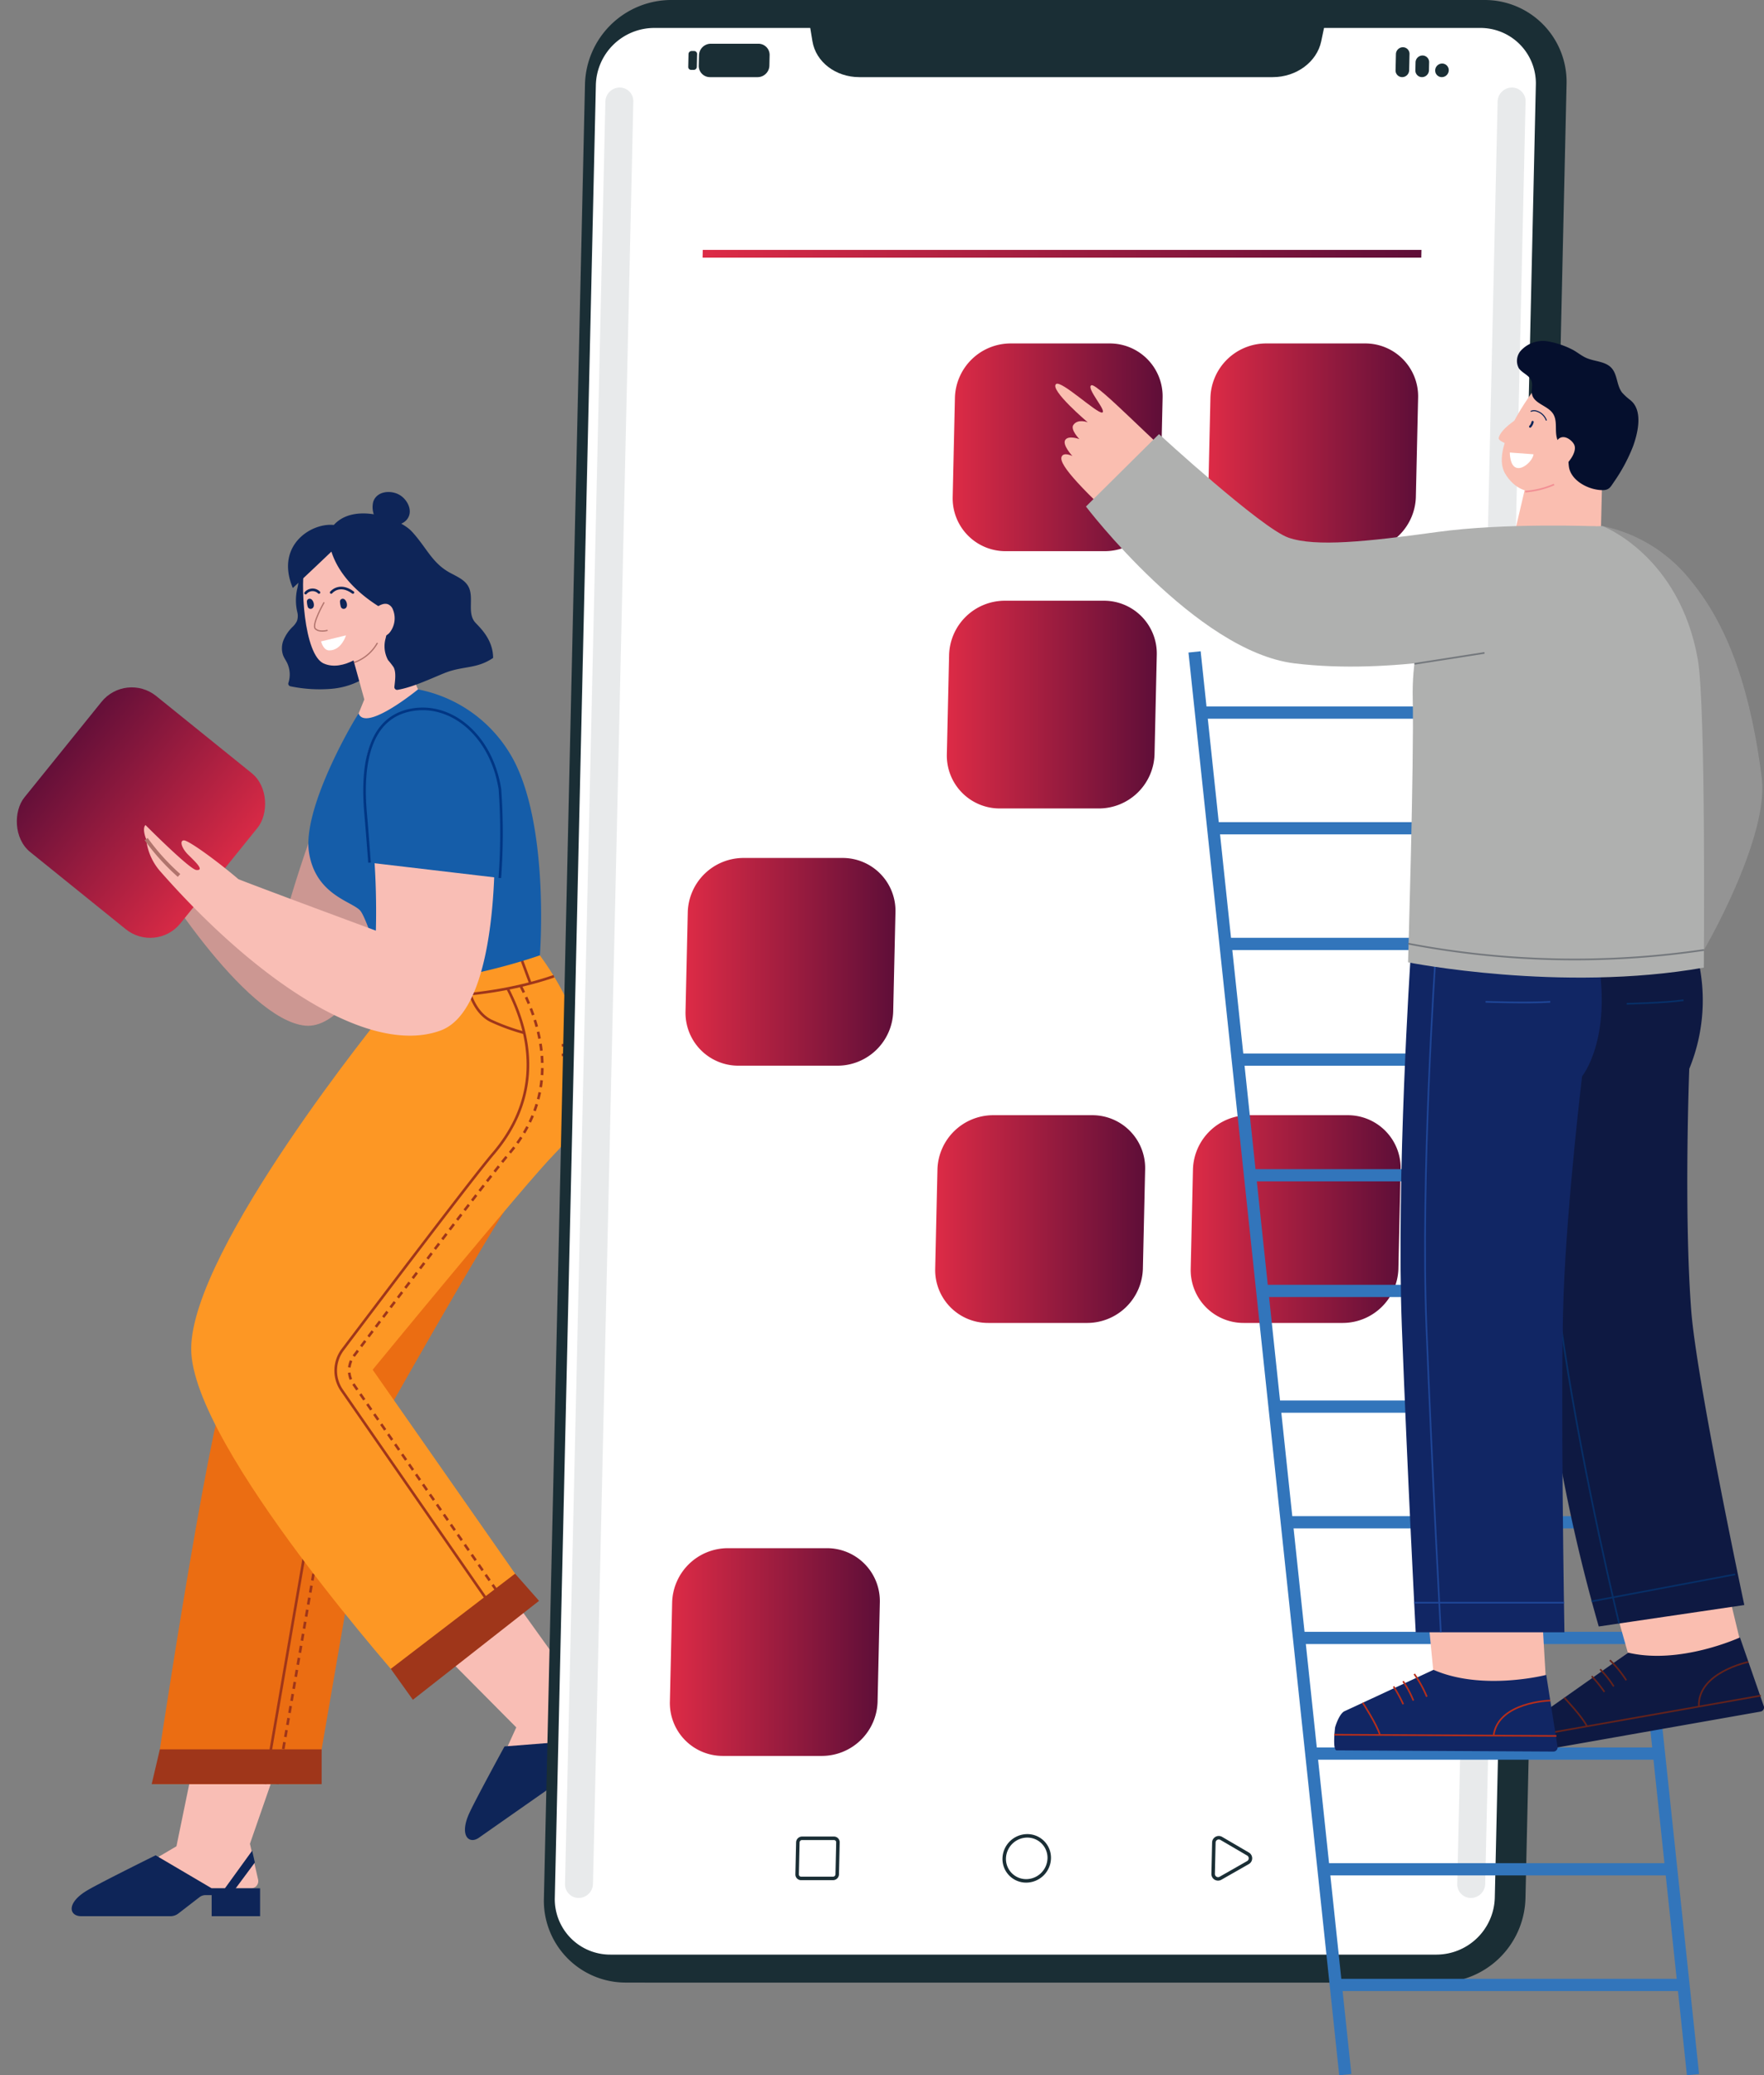 <svg xmlns="http://www.w3.org/2000/svg" xmlns:xlink="http://www.w3.org/1999/xlink" width="351.877" height="413.863" viewBox="0 0 351.877 413.863">
  <rect x="0" y="0" width="351.877" height="413.863" fill="#808080" stroke="none"/>
  <defs>
    <linearGradient id="linear-gradient" x1="-0.05" y1="0.5" x2="1.05" y2="0.5" gradientUnits="objectBoundingBox">
      <stop offset="0" stop-color="#dd2b46"/>
      <stop offset="1" stop-color="#5e0e38"/>
    </linearGradient>
    <linearGradient id="linear-gradient-2" x1="0" y1="0.5" x2="1" y2="0.5" xlink:href="#linear-gradient"/>
  </defs>
  <g id="Group_2381" data-name="Group 2381" transform="translate(-3189.5 -2953)">
    <g id="Group_1569" data-name="Group 1569" transform="translate(2609.308 2809.833)">
      <g id="Group_1561" data-name="Group 1561" transform="translate(636.43 241.285)">
        <path id="Path_2195" data-name="Path 2195" d="M637.48,253.461a6.08,6.08,0,0,0-3.05-2.685,4.6,4.6,0,0,0-1.169-.144,8.953,8.953,0,0,0-4.529,1.153,4.424,4.424,0,0,0-1.069.8,1.426,1.426,0,0,0-.47,1.223,8.029,8.029,0,0,1,.014,1.143,10.81,10.81,0,0,1-.3,1.745,10.229,10.229,0,0,0,.043,4.574,3.016,3.016,0,0,1-.084,1.767,4.176,4.176,0,0,1-.939,1.226,7.913,7.913,0,0,0-1.723,2.548,4.285,4.285,0,0,0-.083,3.07c.2.508.521.953.765,1.44a5.409,5.409,0,0,1,.281,4.049.531.531,0,0,0,.42.672,28.447,28.447,0,0,0,8.259.492,15.215,15.215,0,0,0,8.241-3.337" transform="translate(-623.877 -237.293)" fill="#0e2558"/>
        <path id="Path_2196" data-name="Path 2196" d="M627.3,251.716c-1.153,5.215-.273,19.3,3.632,21.052s8.833-2.166,10.3-3.928c2.145-2.577,6.2-13.467,2.562-16.938S628.914,244.4,627.3,251.716Z" transform="translate(-622.616 -238.579)" fill="#f9beb5"/>
        <path id="Path_2197" data-name="Path 2197" d="M633.389,264.859l2.856,10.353-1.136,2.8s-.756,5.583.166,5.867c3.7,1.135,11.868-10.26,11.868-10.26l-6.531-14.907" transform="translate(-619.813 -233.841)" fill="#f9beb5"/>
        <path id="Path_2198" data-name="Path 2198" d="M647.417,253.326c-1.132-4.937-7.327-8.071-12.666-7.252-4.371-1.257-12.867,3.347-9.068,12.4,0,0,3.377-3.123,7.7-7.259,2.732,8.569,13.11,12.895,13.11,12.895A17.976,17.976,0,0,0,647.417,253.326Z" transform="translate(-623.513 -239.327)" fill="#0e2558"/>
        <path id="Path_2199" data-name="Path 2199" d="M630.878,247.021c3.928-5.241,13.4-1.823,15.87.815,2.8,2.986,3.916,6,7.155,7.982,1.5.915,3.36,1.509,4.187,3.057,1.14,2.132-.257,5.122,1.244,7.019.632.8,3.678,3.247,3.678,7.2-3.321,2.268-6.014,1.537-9.7,3.024-2.676,1.079-6.36,2.843-9.364,3.344a.553.553,0,0,1-.629-.614c.147-1.286.384-2.907-.167-3.918a16.974,16.974,0,0,0-1.1-1.407,5.789,5.789,0,0,1-.507-4.236,9.487,9.487,0,0,0,.131-4.333,6.786,6.786,0,0,0-2.486-3.116" transform="translate(-620.886 -240.006)" fill="#0e2558"/>
        <path id="Path_2200" data-name="Path 2200" d="M638.536,247.593c-.758.081-1.294-.714-1.57-1.424a4.412,4.412,0,0,1-.28-2.944c.744-2.232,3.715-2.373,5.419-1.253,1.473.969,2.546,3.137,1.354,4.727-.832,1.11-2.556,1.359-3.822,1.6" transform="translate(-618.469 -241.285)" fill="#0e2558"/>
        <path id="Path_2201" data-name="Path 2201" d="M637,258.17c.017-.2.2-.34.364-.452.758-.517,1.693-1.053,2.533-.692a1.838,1.838,0,0,1,.926,1.032,4.562,4.562,0,0,1-.7,4.645c-1,1.082-3.639,1.818-4.08-.177" transform="translate(-618.681 -234.612)" fill="#f9beb5"/>
        <path id="Path_2202" data-name="Path 2202" d="M630.346,256.7s-2.559,4.463-1.754,5.268,2.445.313,2.445.313" transform="translate(-621.93 -234.699)" fill="none" stroke="#b0736c" stroke-miterlimit="10" stroke-width="0.25"/>
        <g id="Group_1559" data-name="Group 1559" transform="translate(11.579 21.29)">
          <path id="Path_2203" data-name="Path 2203" d="M631.993,256.761a4.224,4.224,0,0,0,.156,1,.6.6,0,0,0,.955.327c.656-.447.071-2.2-.789-1.84A.542.542,0,0,0,631.993,256.761Z" transform="translate(-631.99 -256.203)" fill="#0e2558"/>
        </g>
        <g id="Group_1560" data-name="Group 1560" transform="translate(4.981 21.29)">
          <path id="Path_2204" data-name="Path 2204" d="M627.37,256.761a4.154,4.154,0,0,0,.156,1,.6.6,0,0,0,.955.327c.655-.447.07-2.2-.789-1.84A.539.539,0,0,0,627.37,256.761Z" transform="translate(-627.367 -256.203)" fill="#0e2558"/>
        </g>
        <path id="Path_2205" data-name="Path 2205" d="M630.761,255.589s1.6-2,4.334,0" transform="translate(-620.936 -235.554)" fill="none" stroke="#0e2558" stroke-linecap="round" stroke-miterlimit="10" stroke-width="0.522"/>
        <path id="Path_2206" data-name="Path 2206" d="M627.186,255.61a1.813,1.813,0,0,1,2.667-.128" transform="translate(-622.463 -235.447)" fill="none" stroke="#0e2558" stroke-linecap="round" stroke-miterlimit="10" stroke-width="0.522"/>
        <path id="Path_2207" data-name="Path 2207" d="M629.346,262.519l4.972-1.2s-.879,3-3.341,3C629.776,264.322,629.346,262.519,629.346,262.519Z" transform="translate(-621.541 -232.727)" fill="#fff"/>
        <path id="Path_2208" data-name="Path 2208" d="M633.966,266.28a8.554,8.554,0,0,0,4.646-3.909" transform="translate(-619.567 -232.278)" fill="none" stroke="#b0736c" stroke-miterlimit="10" stroke-width="0.25"/>
      </g>
      <path id="Path_2209" data-name="Path 2209" d="M603.914,291.5s-.792,2.169.57,5.88c1.757,4.785,20.678,34.377,32.688,35.476s24.1-34.91,24.1-45.993-9.773-14.392-16.042-6.4-13.491,35.78-13.491,35.78Z" transform="translate(3.928 14.853)" fill="#cc9792"/>
      <path id="Path_2210" data-name="Path 2210" d="M614.645,296.273a24.032,24.032,0,0,0-3.271-5.736c-.545-.748-2.433-3.378-3.511-2.87-.741.35.04,2.321.334,2.874a11.447,11.447,0,0,0,1.6,2.144" transform="translate(5.58 19.786)" fill="#f9beb5"/>
      <g id="Group_1566" data-name="Group 1566" transform="translate(594.49 333.684)">
        <g id="Group_1563" data-name="Group 1563" transform="translate(0 152.822)">
          <path id="Path_2211" data-name="Path 2211" d="M619.574,414.824l-4.758,23.138s-18.98,11.161-18.98,11.4,18.067.888,18.067.888l8-3.909h7.81a1.427,1.427,0,0,0,1.39-1.743l-1.627-7.133,8.465-24.358" transform="translate(-593.916 -413.106)" fill="#f9beb5"/>
          <path id="Path_2212" data-name="Path 2212" d="M597.712,438.711c2.845-1.653,13.524-6.93,13.524-6.93l11.179,6.581h9.656v5.567h-9.656v-4.206h-1.229a1.957,1.957,0,0,0-1.193.407l-4.217,3.255a2.618,2.618,0,0,1-1.6.544H596.411C593.922,443.929,593.365,441.238,597.712,438.711Z" transform="translate(-594.49 -405.128)" fill="#0e2558"/>
          <g id="Group_1562" data-name="Group 1562" transform="translate(30.559 25.735)">
            <path id="Path_2213" data-name="Path 2213" d="M617.292,439.684l4.591-6.189-.538-2.358-5.442,7.515Z" transform="translate(-615.902 -431.138)" fill="#0e2558"/>
          </g>
        </g>
        <path id="Path_2214" data-name="Path 2214" d="M680.591,306.027s14.57,23.013-1.647,46.255c-6.554,9.394-28.587,48.6-28.587,48.6L638.2,471.312h-32.12s10.3-69.764,14.941-82.347,33.6-71.649,33.6-71.649v-9.137" transform="translate(-589.538 -306.027)" fill="#eb6d12"/>
        <path id="Path_2215" data-name="Path 2215" d="M659.666,337.458c-6.554,9.392-26.02,50-26.02,50l-12.154,70.426" transform="translate(-582.956 -292.6)" fill="none" stroke="#9f361a" stroke-miterlimit="10" stroke-width="0.522"/>
        <path id="Path_2216" data-name="Path 2216" d="M661.391,337.458c-6.554,9.392-26.021,50-26.021,50l-12.154,70.426" transform="translate(-582.219 -292.6)" fill="none" stroke="#9f361a" stroke-miterlimit="10" stroke-width="0.522" stroke-dasharray="1.392 1.044"/>
        <g id="Group_1565" data-name="Group 1565" transform="translate(72.369 125.759)">
          <path id="Path_2217" data-name="Path 2217" d="M645.2,405.92l16.316,16.433s-9.018,19.754-8.884,19.945,15.1-9.5,15.1-9.5l4.249-7.683,6.308-4.419a1.405,1.405,0,0,0,.137-2.194l-5.349-4.841-14.011-19.514" transform="translate(-645.198 -394.144)" fill="#f9beb5"/>
          <path id="Path_2218" data-name="Path 2218" d="M650.349,431.759c1.363-2.946,7-13.25,7-13.25l12.753-1.009,7.8-5.462,3.15,4.5-7.8,5.462-2.381-3.4-.993.7a1.926,1.926,0,0,0-.733,1l-1.566,5.015a2.577,2.577,0,0,1-.982,1.343s-12.344,8.645-14.353,10.053S648.266,436.259,650.349,431.759Z" transform="translate(-643.377 -386.5)" fill="#0e2558"/>
          <g id="Group_1564" data-name="Group 1564" transform="translate(28.867 20.375)">
            <path id="Path_2219" data-name="Path 2219" d="M667.13,417.617l.207-7.6-1.768-1.6-.145,9.15Z" transform="translate(-665.424 -408.42)" fill="#0e2558"/>
          </g>
        </g>
        <path id="Path_2220" data-name="Path 2220" d="M650.922,307.974l-1.175,9.342s-38.553,47.263-38.553,67.2c0,19.464,43.506,68.038,43.506,68.038l24.368-18.545L647.394,388.67S678.36,350.943,683.7,345.6c8.941-8.941,8.332-24.174-2.953-39.572" transform="translate(-587.354 -306.027)" fill="#fd9724"/>
        <path id="Path_2221" data-name="Path 2221" d="M638.5,312.773s17.13,1.763,33.392-3.823" transform="translate(-575.691 -304.778)" fill="none" stroke="#9f361a" stroke-miterlimit="10" stroke-width="0.522"/>
        <line id="Line_347" data-name="Line 347" y1="5.509" transform="translate(70.061 2.747)" fill="none" stroke="#9f361a" stroke-linecap="round" stroke-miterlimit="10" stroke-width="0.522"/>
        <line id="Line_348" data-name="Line 348" x1="1.891" y1="5.095" transform="translate(89.611 0.491)" fill="none" stroke="#9f361a" stroke-miterlimit="10" stroke-width="0.522"/>
        <path id="Path_2222" data-name="Path 2222" d="M664.379,436.644l-31.748-45.83a6.936,6.936,0,0,1,.164-8.135c7.394-9.795,26.078-34.481,30-39.064,8.222-9.615,9.083-20.925,2.886-32.948" transform="translate(-578.726 -304.044)" fill="none" stroke="#9f361a" stroke-miterlimit="10" stroke-width="0.522"/>
        <path id="Path_2223" data-name="Path 2223" d="M664.069,432.83l-29.931-43.14a4.842,4.842,0,0,1,.111-5.677c6.624-8.777,26.82-35.488,30.911-40.275,8.224-9.615,8.57-21.335,2.373-33.356" transform="translate(-577.923 -304.167)" fill="none" stroke="#9f361a" stroke-miterlimit="10" stroke-width="0.522" stroke-dasharray="1.392 1.044"/>
        <path id="Path_2224" data-name="Path 2224" d="M650.2,311.446s1.068,3.846,4.172,5.338a41.49,41.49,0,0,0,6.591,2.389" transform="translate(-570.694 -303.712)" fill="none" stroke="#9f361a" stroke-miterlimit="10" stroke-width="0.522"/>
        <path id="Path_2225" data-name="Path 2225" d="M662.987,318.871a20.758,20.758,0,0,0,3.931-.859" transform="translate(-565.229 -300.907)" fill="none" stroke="#9f361a" stroke-miterlimit="10" stroke-width="0.522"/>
        <path id="Path_2226" data-name="Path 2226" d="M662.987,320.189a18.456,18.456,0,0,0,4.324-.8" transform="translate(-565.229 -300.321)" fill="none" stroke="#9f361a" stroke-miterlimit="10" stroke-width="0.522"/>
        <path id="Path_2227" data-name="Path 2227" d="M639.09,411.411l4.407,6.169,25.167-19.729-4.779-5.424Z" transform="translate(-575.438 -269.118)" fill="#9f361a"/>
        <path id="Path_2228" data-name="Path 2228" d="M605.672,423.915l1.632-6.938h32.273v6.938Z" transform="translate(-589.714 -258.63)" fill="#9f361a"/>
      </g>
      <path id="Path_2230" data-name="Path 2230" d="M668.9,283.714a27.524,27.524,0,0,0-19.457-14.846s-10.427,8.552-11.854,4.8c-1.516,2.255-11.219,19.087-9.895,27.7s8.776,9.8,10.266,11.673,5.011,13.824,5.478,14.653c15.023-.293,30.313-5.794,30.313-5.794S675.654,297.607,668.9,283.714Z" transform="translate(14.133 11.783)" fill="#155da9"/>
      <rect id="Rectangle_372" data-name="Rectangle 372" width="40.003" height="40.003" rx="7.75" transform="matrix(-0.778, -0.628, 0.628, -0.778, 611.312, 333.344)" fill="url(#linear-gradient)"/>
      <g id="Group_1568" data-name="Group 1568" transform="translate(608.914 284.536)">
        <path id="Path_2231" data-name="Path 2231" d="M673.783,285.651c-2.64-10.059-11.055-15.405-18.466-12.733-6.39,2.3-7.684,9.753-5.847,19.562s1.381,23.06,1.381,23.06-23.072-8.532-27.412-10.26c-4.448-3.786-9.939-7.74-10.869-7.74s-.472,1.544.8,2.816c1.32,1.32,3.454,3.244,1.667,3.088-1.349-.118-10.14-8.963-10.14-8.963-.739.741.134,2.8.134,2.8a11.522,11.522,0,0,0,2.887,6.516c19.11,21.722,41.614,36.85,55.832,31.665C677.135,330.577,674.723,289.233,673.783,285.651Z" transform="translate(-604.597 -271.315)" fill="#f9beb5"/>
        <path id="Path_2232" data-name="Path 2232" d="M611.457,297.036a44.443,44.443,0,0,1-6.558-7.254" transform="translate(-604.468 -263.819)" fill="none" stroke="#b0736c" stroke-miterlimit="10" stroke-width="0.75"/>
        <path id="Path_2233" data-name="Path 2233" d="M662.427,287.582c-1.764-11.065-10.221-17.69-18.452-15.612-7.1,1.791-9.274,9.644-8.345,20.359.273,3.141.542,6.6.788,9.926l25.992,3.06A122.229,122.229,0,0,0,662.427,287.582Z" transform="translate(-591.427 -271.59)" fill="#155da9"/>
        <path id="Path_2234" data-name="Path 2234" d="M662.409,305.314a122.229,122.229,0,0,0,.017-17.733c-1.764-11.065-10.221-17.69-18.452-15.612-7.1,1.791-9.274,9.644-8.345,20.359.273,3.141.542,6.6.788,9.926" transform="translate(-591.427 -271.59)" fill="none" stroke="#003684" stroke-miterlimit="10" stroke-width="0.522"/>
      </g>
    </g>
    <path id="Path_2045" data-name="Path 2045" d="M408.459,731.262l-10.353,4.408-13.537-22.558,10.353-4.408Z" transform="translate(2917.819 2580.003)" fill="#ffaa95"/>
    <path id="Path_2046" data-name="Path 2046" d="M394.981,725.1l10.771-6.619a.888.888,0,0,1,1.166.184l6.466,7.768a1.807,1.807,0,0,1-.49,2.649c-3.794,2.244-5.739,3.135-10.476,6.047-2.914,1.79-6.985,4.71-11.007,7.182-3.937,2.418-6.684-1.374-5.231-2.765,6.52-6.233,6.338-9.19,7.562-12.871A2.938,2.938,0,0,1,394.981,725.1Z" transform="translate(2918.959 2589.039)" fill="#1a2e35"/>
    <path id="Path_2060" data-name="Path 2060" d="M405.157,716.584l-17.514,7.458-4.21-4.712,20.207-9.7Z" transform="translate(2916.755 2580.869)" fill="#454e84"/>
    <path id="Path_2067" data-name="Path 2067" d="M388.854,725.5c1.4.267,3.395-1.465,4.454-2.523a.267.267,0,0,0,.06-.287.27.27,0,0,0-.24-.168c-.461-.014-4.526-.1-5.332,1.087a.9.9,0,0,0-.06.915,1.561,1.561,0,0,0,.955.936Q388.77,725.485,388.854,725.5Zm.1-.523a1.007,1.007,0,0,1-.729-.665.378.378,0,0,1,.012-.4c.422-.626,2.6-.849,4.228-.86C391,724.408,389.712,725.122,388.955,724.979Z" transform="translate(2920.7 2592.953)" fill="#5860aa"/>
    <path id="Path_2068" data-name="Path 2068" d="M392.774,724.529a.266.266,0,0,0,.217-.4c-.072-.118-1.788-2.869-3.391-3.152a1.383,1.383,0,0,0-1.147.287.929.929,0,0,0-.374,1.1c.283.767,1.6,1.451,2.837,1.837A6.233,6.233,0,0,0,392.774,724.529Zm-.523-.56c-1.358-.167-3.4-1.052-3.673-1.792-.043-.12-.06-.287.207-.5a.857.857,0,0,1,.723-.18,1.307,1.307,0,0,1,.167.041A6.713,6.713,0,0,1,392.251,723.969Z" transform="translate(2921.056 2591.481)" fill="#5860aa"/>
    <path id="Path_2078" data-name="Path 2078" d="M393.854,593.477l10.726-5.721-10.625-4.249s-5.586,4.584-4.677,9.172Z" transform="translate(2922.14 2462.627)" fill="#ffaa95"/>
    <path id="Path_2079" data-name="Path 2079" d="M406.74,582.723l-9.088-3.076-6.695,8.744,11.953,2.983Z" transform="translate(2923.809 2459.009)" fill="#ffaa95"/>
    <g id="Group_1523" data-name="Group 1523" transform="translate(3297.994 2953)">
      <path id="Path_2080" data-name="Path 2080" d="M409.642,535.438h158.4a16.323,16.323,0,0,1,16.345,16.723l-8.2,361.929a17.238,17.238,0,0,1-17.1,16.723h-158.4a16.32,16.32,0,0,1-16.343-16.723l8.2-361.929A17.241,17.241,0,0,1,409.642,535.438Z" transform="translate(-380.389 -535.438)" fill="#1a2e35"/>
      <path id="Path_2081" data-name="Path 2081" d="M407.6,535.438H566a16.321,16.321,0,0,1,16.343,16.723l-8.2,361.929a17.238,17.238,0,0,1-17.1,16.723h-158.4a16.32,16.32,0,0,1-16.343-16.723l8.2-361.929A17.238,17.238,0,0,1,407.6,535.438Z" transform="translate(-382.301 -535.438)" fill="#1a2e35"/>
      <path id="Path_2082" data-name="Path 2082" d="M570.933,911.185l8.188-361.514a11.052,11.052,0,0,0-11.1-11.356H403.227a11.672,11.672,0,0,0-11.613,11.356l-8.188,361.514a11.052,11.052,0,0,0,11.1,11.356H559.319A11.672,11.672,0,0,0,570.933,911.185Z" transform="translate(-381.249 -532.741)" fill="#fff"/>
      <g id="Group_1520" data-name="Group 1520" transform="translate(50.163 365.765)">
        <path id="Path_2083" data-name="Path 2083" d="M451.674,733.133a1.32,1.32,0,0,1-.651-1.174l.141-6.247a1.331,1.331,0,0,1,2-1.118l5.34,3.123a1.33,1.33,0,0,1-.014,2.3h0l-5.479,3.125a1.351,1.351,0,0,1-.661.176A1.326,1.326,0,0,1,451.674,733.133Zm6.475-3.716a.635.635,0,0,0,.006-1.1l-5.34-3.123a.634.634,0,0,0-.953.533l-.141,6.247a.634.634,0,0,0,.948.566l5.481-3.123Z" transform="translate(-368.035 -724.038)" fill="#1a2e35"/>
        <path id="Path_2084" data-name="Path 2084" d="M430.857,732.476a4.711,4.711,0,0,1-1.343-3.427h0a4.972,4.972,0,0,1,4.941-4.83,4.715,4.715,0,0,1,4.735,4.846,4.969,4.969,0,0,1-4.939,4.832A4.711,4.711,0,0,1,430.857,732.476Zm-.647-3.412h0a4.024,4.024,0,0,0,4.042,4.135,4.27,4.27,0,0,0,4.243-4.15,4.021,4.021,0,0,0-4.04-4.133A4.272,4.272,0,0,0,430.21,729.064Z" transform="translate(-388.201 -724.218)" fill="#1a2e35"/>
        <path id="Path_2085" data-name="Path 2085" d="M408.517,732.826a1.142,1.142,0,0,1-.325-.827l.145-6.373a1.187,1.187,0,0,1,1.18-1.155h6.371a1.138,1.138,0,0,1,1.145,1.17l-.143,6.373a1.19,1.19,0,0,1-1.182,1.155h-6.372A1.136,1.136,0,0,1,408.517,732.826Zm1-7.657a.487.487,0,0,0-.484.473l-.143,6.373a.443.443,0,0,0,.446.457h6.372a.487.487,0,0,0,.484-.473l.143-6.373a.444.444,0,0,0-.448-.457Z" transform="translate(-408.191 -723.981)" fill="#1a2e35"/>
      </g>
      <g id="Group_1521" data-name="Group 1521" transform="translate(169.888 9.422)">
        <path id="Path_2086" data-name="Path 2086" d="M475.448,541.979h0a1.321,1.321,0,0,1,1.323,1.354h0a1.4,1.4,0,0,1-1.385,1.356h0a1.323,1.323,0,0,1-1.323-1.356h0A1.4,1.4,0,0,1,475.448,541.979Z" transform="translate(-466.161 -538.728)" fill="#1a2e35"/>
        <path id="Path_2087" data-name="Path 2087" d="M473.445,541.15h0a1.321,1.321,0,0,1,1.323,1.354l-.035,1.606a1.4,1.4,0,0,1-1.385,1.356h0a1.323,1.323,0,0,1-1.325-1.356l.037-1.606A1.4,1.4,0,0,1,473.445,541.15Z" transform="translate(-468.072 -539.505)" fill="#1a2e35"/>
        <path id="Path_2088" data-name="Path 2088" d="M471.443,540.3h0a1.323,1.323,0,0,1,1.325,1.354l-.074,3.251a1.4,1.4,0,0,1-1.385,1.356h0a1.324,1.324,0,0,1-1.325-1.356l.074-3.251A1.4,1.4,0,0,1,471.443,540.3Z" transform="translate(-469.984 -540.301)" fill="#1a2e35"/>
      </g>
      <g id="Group_1522" data-name="Group 1522" transform="translate(28.794 8.725)">
        <path id="Path_2089" data-name="Path 2089" d="M400.626,539.941h9.523a2.23,2.23,0,0,1,2.232,2.284l-.047,2.091A2.356,2.356,0,0,1,410,546.6h-9.521a2.229,2.229,0,0,1-2.232-2.284l.047-2.091A2.355,2.355,0,0,1,400.626,539.941Z" transform="translate(-396.148 -539.941)" fill="#1a2e35"/>
        <path id="Path_2090" data-name="Path 2090" d="M397.831,540.69h.512a.582.582,0,0,1,.583.6l-.058,2.563a.615.615,0,0,1-.61.6h-.512a.582.582,0,0,1-.583-.6l.058-2.563A.614.614,0,0,1,397.831,540.69Z" transform="translate(-397.162 -539.239)" fill="#1a2e35"/>
      </g>
      <path id="Path_2091" data-name="Path 2091" d="M419.685,549.148H502.14c4.72,0,8.816-3.026,9.68-7.151l1-4.772H409.544l.785,4.772C411.007,546.121,414.965,549.148,419.685,549.148Z" transform="translate(-356.76 -533.764)" fill="#1a2e35"/>
      <path id="Path_2092" data-name="Path 2092" d="M479.061,905.493h0a2.871,2.871,0,0,0,2.85-2.788l8.052-355.471a2.72,2.72,0,0,0-2.724-2.786h0a2.873,2.873,0,0,0-2.85,2.786L476.336,902.7A2.722,2.722,0,0,0,479.061,905.493Z" transform="translate(-294.141 -526.992)" fill="#1a2e35" opacity="0.1"/>
      <path id="Path_2093" data-name="Path 2093" d="M387.2,905.493h0a2.874,2.874,0,0,0,2.852-2.788l8.05-355.471a2.72,2.72,0,0,0-2.724-2.786h0a2.873,2.873,0,0,0-2.85,2.786L384.476,902.7A2.719,2.719,0,0,0,387.2,905.493Z" transform="translate(-380.262 -526.992)" fill="#1a2e35" opacity="0.1"/>
    </g>
    <g id="Group_1529" data-name="Group 1529" transform="translate(3323.125 3021.491)">
      <g id="Group_1524" data-name="Group 1524" transform="translate(5.442)">
        <path id="Path_2094" data-name="Path 2094" d="M461.248,612.216h19.829a11.132,11.132,0,0,0,11.044-10.8l.45-19.827a10.542,10.542,0,0,0-10.556-10.8H462.186a11.136,11.136,0,0,0-11.044,10.8l-.448,19.827A10.538,10.538,0,0,0,461.248,612.216Z" transform="translate(-348.757 -570.788)" fill="url(#linear-gradient-2)"/>
        <path id="Path_2095" data-name="Path 2095" d="M408.639,612.216h19.827a11.132,11.132,0,0,0,11.044-10.8l.449-19.827a10.541,10.541,0,0,0-10.556-10.8H409.577a11.133,11.133,0,0,0-11.044,10.8l-.449,19.827A10.539,10.539,0,0,0,408.639,612.216Z" transform="translate(-398.081 -570.788)" fill="url(#linear-gradient-2)"/>
        <path id="Path_2096" data-name="Path 2096" d="M434.944,612.216h19.827a11.135,11.135,0,0,0,11.046-10.8l.448-19.827a10.541,10.541,0,0,0-10.556-10.8H435.882a11.133,11.133,0,0,0-11.044,10.8l-.449,19.827A10.539,10.539,0,0,0,434.944,612.216Z" transform="translate(-373.419 -570.788)" fill="url(#linear-gradient-2)"/>
      </g>
      <g id="Group_1525" data-name="Group 1525" transform="translate(55.246 51.304)">
        <path id="Path_2097" data-name="Path 2097" d="M460.65,638.7h19.827a11.135,11.135,0,0,0,11.046-10.8l.448-19.829a10.539,10.539,0,0,0-10.554-10.8H461.588a11.132,11.132,0,0,0-11.044,10.8l-.45,19.829A10.539,10.539,0,0,0,460.65,638.7Z" transform="translate(-399.123 -597.267)" fill="url(#linear-gradient-2)"/>
        <path id="Path_2098" data-name="Path 2098" d="M434.344,638.7h19.829a11.134,11.134,0,0,0,11.044-10.8l.45-19.829a10.54,10.54,0,0,0-10.556-10.8H435.282a11.132,11.132,0,0,0-11.044,10.8l-.45,19.829A10.541,10.541,0,0,0,434.344,638.7Z" transform="translate(-423.786 -597.267)" fill="url(#linear-gradient-2)"/>
      </g>
      <g id="Group_1526" data-name="Group 1526" transform="translate(3.117 102.607)">
        <path id="Path_2099" data-name="Path 2099" d="M460.05,665.174h19.829a11.136,11.136,0,0,0,11.044-10.8l.45-19.827a10.541,10.541,0,0,0-10.556-10.8H460.988a11.132,11.132,0,0,0-11.044,10.8l-.449,19.827A10.542,10.542,0,0,0,460.05,665.174Z" transform="translate(-347.557 -623.746)" fill="url(#linear-gradient-2)"/>
        <path id="Path_2100" data-name="Path 2100" d="M407.439,665.174h19.829a11.134,11.134,0,0,0,11.044-10.8l.45-19.827a10.541,10.541,0,0,0-10.556-10.8H408.377a11.135,11.135,0,0,0-11.044,10.8l-.45,19.827A10.542,10.542,0,0,0,407.439,665.174Z" transform="translate(-396.881 -623.746)" fill="url(#linear-gradient-2)"/>
        <path id="Path_2101" data-name="Path 2101" d="M433.744,665.174h19.829a11.134,11.134,0,0,0,11.044-10.8l.449-19.827a10.541,10.541,0,0,0-10.556-10.8H434.682a11.135,11.135,0,0,0-11.044,10.8l-.45,19.827A10.542,10.542,0,0,0,433.744,665.174Z" transform="translate(-372.219 -623.746)" fill="url(#linear-gradient-2)"/>
      </g>
      <g id="Group_1527" data-name="Group 1527" transform="translate(1.957 153.909)">
        <path id="Path_2102" data-name="Path 2102" d="M459.45,691.652h19.829a11.132,11.132,0,0,0,11.044-10.8l.45-19.829a10.542,10.542,0,0,0-10.556-10.8H460.39a11.136,11.136,0,0,0-11.046,10.8l-.449,19.829A10.542,10.542,0,0,0,459.45,691.652Z" transform="translate(-346.959 -650.224)" fill="url(#linear-gradient-2)"/>
        <path id="Path_2103" data-name="Path 2103" d="M406.838,691.652h19.829a11.132,11.132,0,0,0,11.044-10.8l.449-19.829a10.54,10.54,0,0,0-10.556-10.8H407.778a11.136,11.136,0,0,0-11.046,10.8l-.448,19.829A10.539,10.539,0,0,0,406.838,691.652Z" transform="translate(-396.282 -650.224)" fill="url(#linear-gradient-2)"/>
        <path id="Path_2104" data-name="Path 2104" d="M433.145,691.652h19.827a11.132,11.132,0,0,0,11.044-10.8l.45-19.829a10.541,10.541,0,0,0-10.556-10.8H434.083a11.136,11.136,0,0,0-11.046,10.8l-.448,19.829A10.539,10.539,0,0,0,433.145,691.652Z" transform="translate(-371.62 -650.224)" fill="url(#linear-gradient-2)"/>
      </g>
      <g id="Group_1528" data-name="Group 1528" transform="translate(0 240.258)">
        <path id="Path_2105" data-name="Path 2105" d="M458.441,736.217H478.27a11.134,11.134,0,0,0,11.044-10.8l.45-19.827a10.54,10.54,0,0,0-10.556-10.8H459.379a11.132,11.132,0,0,0-11.044,10.8l-.449,19.827A10.54,10.54,0,0,0,458.441,736.217Z" transform="translate(-345.948 -694.791)" fill="url(#linear-gradient-2)"/>
        <path id="Path_2106" data-name="Path 2106" d="M405.83,736.217h19.829a11.132,11.132,0,0,0,11.044-10.8l.449-19.827a10.54,10.54,0,0,0-10.556-10.8H406.768a11.134,11.134,0,0,0-11.044,10.8l-.45,19.827A10.54,10.54,0,0,0,405.83,736.217Z" transform="translate(-395.272 -694.791)" fill="url(#linear-gradient-2)"/>
        <path id="Path_2107" data-name="Path 2107" d="M432.135,736.217h19.829a11.132,11.132,0,0,0,11.044-10.8l.45-19.827a10.54,10.54,0,0,0-10.556-10.8H433.073a11.134,11.134,0,0,0-11.044,10.8l-.449,19.827A10.54,10.54,0,0,0,432.135,736.217Z" transform="translate(-370.61 -694.791)" fill="url(#linear-gradient-2)"/>
      </g>
    </g>
    <g id="Group_1530" data-name="Group 1530" transform="translate(3329.652 2985.187)">
      <path id="Path_2108" data-name="Path 2108" d="M398.64,562.707H542l.035-1.548H398.675Z" transform="translate(-398.64 -543.511)" fill="url(#linear-gradient-2)"/>
      <path id="Path_2109" data-name="Path 2109" d="M400.372,561.724a5.6,5.6,0,0,0,6.83.858l2.05,2.1a1.438,1.438,0,0,0,2.056-2.009l-2.05-2.1a5.6,5.6,0,0,0-.694-6.857,5.73,5.73,0,0,0-8.192,8.01Zm.885-.866a4.491,4.491,0,1,1,6.278.01A4.442,4.442,0,0,1,401.257,560.858Z" transform="translate(-398.492 -552.05)" fill="url(#linear-gradient-2)"/>
    </g>
    <g id="Group_1558" data-name="Group 1558" transform="translate(3400 3021)">
      <g id="Group_1547" data-name="Group 1547" transform="translate(27.788 62.007)">
        <line id="Line_328" data-name="Line 328" x2="30.069" y2="283.728" fill="none" stroke="#3275bb" stroke-linejoin="round" stroke-width="2.44"/>
        <line id="Line_329" data-name="Line 329" x2="30.069" y2="283.728" transform="translate(69.355)" fill="none" stroke="#3275bb" stroke-linejoin="round" stroke-width="2.44"/>
        <line id="Line_330" data-name="Line 330" x2="69.355" transform="translate(1.283 12.105)" fill="none" stroke="#3275bb" stroke-linejoin="round" stroke-width="2.44"/>
        <line id="Line_331" data-name="Line 331" x2="69.355" transform="translate(3.727 35.172)" fill="none" stroke="#3275bb" stroke-linejoin="round" stroke-width="2.44"/>
        <line id="Line_332" data-name="Line 332" x2="69.355" transform="translate(6.172 58.238)" fill="none" stroke="#3275bb" stroke-linejoin="round" stroke-width="2.44"/>
        <line id="Line_333" data-name="Line 333" x2="69.355" transform="translate(8.617 81.305)" fill="none" stroke="#3275bb" stroke-linejoin="round" stroke-width="2.44"/>
        <line id="Line_334" data-name="Line 334" x2="69.355" transform="translate(11.061 104.372)" fill="none" stroke="#3275bb" stroke-linejoin="round" stroke-width="2.44"/>
        <line id="Line_335" data-name="Line 335" x2="69.355" transform="translate(13.505 127.438)" fill="none" stroke="#3275bb" stroke-linejoin="round" stroke-width="2.44"/>
        <line id="Line_336" data-name="Line 336" x2="69.355" transform="translate(15.95 150.505)" fill="none" stroke="#3275bb" stroke-linejoin="round" stroke-width="2.44"/>
        <line id="Line_337" data-name="Line 337" x2="69.355" transform="translate(18.395 173.572)" fill="none" stroke="#3275bb" stroke-linejoin="round" stroke-width="2.44"/>
        <line id="Line_338" data-name="Line 338" x2="69.355" transform="translate(20.839 196.639)" fill="none" stroke="#3275bb" stroke-linejoin="round" stroke-width="2.44"/>
        <line id="Line_339" data-name="Line 339" x2="69.355" transform="translate(23.284 219.705)" fill="none" stroke="#3275bb" stroke-linejoin="round" stroke-width="2.44"/>
        <line id="Line_340" data-name="Line 340" x2="69.355" transform="translate(25.728 242.772)" fill="none" stroke="#3275bb" stroke-linejoin="round" stroke-width="2.44"/>
        <line id="Line_341" data-name="Line 341" x2="69.355" transform="translate(28.173 265.839)" fill="none" stroke="#3275bb" stroke-linejoin="round" stroke-width="2.44"/>
      </g>
      <g id="Group_1548" data-name="Group 1548" transform="translate(88.456)">
        <path id="Path_2161" data-name="Path 2161" d="M641.472,668.421l-.486,20.3s-10.13,6.513-17.039-3.207l2.311-9.867Z" transform="translate(-620.673 -647.649)" fill="#fabeb0"/>
        <path id="Path_2162" data-name="Path 2162" d="M630.588,664.153s-10.207,12.523-6.885,18.163c1.725,2.932,4.841,4.6,8.344,3.008,2.6-1.18,13.378-9.384,12.625-11.562C641.8,665.427,630.588,664.153,630.588,664.153Z" transform="translate(-622.426 -655.881)" fill="#fabeb0"/>
        <path id="Path_2163" data-name="Path 2163" d="M626.4,666.651s-3.181,2.009-3.564,3.725c-.17.759,2.4,1.459,2.4,1.459" transform="translate(-622.829 -651.063)" fill="#fabeb0"/>
        <path id="Path_2164" data-name="Path 2164" d="M623.585,668.924l4.733.351C628.151,671.062,623.77,674.629,623.585,668.924Z" transform="translate(-621.372 -646.679)" fill="#fff"/>
        <path id="Path_2165" data-name="Path 2165" d="M625.455,666.844a1.9,1.9,0,0,1-.483.922" transform="translate(-618.696 -650.691)" fill="none" stroke="#0e2558" stroke-linecap="round" stroke-linejoin="round" stroke-width="0.44"/>
        <path id="Path_2166" data-name="Path 2166" d="M628.057,667.953a3.013,3.013,0,0,0-1.892-1.781,1.53,1.53,0,0,0-1.128.021" transform="translate(-618.571 -652.175)" fill="none" stroke="#0e2558" stroke-linecap="round" stroke-linejoin="round" stroke-width="0.22"/>
        <path id="Path_2167" data-name="Path 2167" d="M646.736,673.138a11.97,11.97,0,0,1-1.669-1.517c-1.142-1.479-.885-3.684-2.214-5.014-1.242-1.239-3.295-1.18-4.923-1.895-.993-.436-1.816-1.16-2.774-1.663a17.073,17.073,0,0,0-5.178-1.687,5.953,5.953,0,0,0-4.826,1.608,3.1,3.1,0,0,0-.691,3.79c.668.961,2.062,1.391,2.5,2.463.369.9-.094,1.924.167,2.858.489,1.754,3.049,2.153,4.109,3.673s.278,3.593.94,5.3c.472,1.221,1.643,2.141,2.024,3.391.243.811.129,1.681.372,2.492.759,2.539,4.077,4.141,6.607,4.135,1.262,0,1.543-.565,2.214-1.564a33.758,33.758,0,0,0,3.848-7.149c.89-2.437,1.954-6.657-.123-8.862C646.994,673.376,646.868,673.255,646.736,673.138Z" transform="translate(-620.452 -661.328)" fill="#050f2d"/>
        <path id="Path_2168" data-name="Path 2168" d="M627.624,669.228c1.046-2.554,3.295-.908,3.8.182.674,1.45-1.4,4.006-2.258,4.378-1.737.747-3.025.474-2.976-.849" transform="translate(-616.352 -648.705)" fill="#fabeb0"/>
        <path id="Path_2169" data-name="Path 2169" d="M624.632,672.52A17.816,17.816,0,0,0,630.4,671.1" transform="translate(-619.352 -642.479)" fill="none" stroke="#f28f94" stroke-linejoin="round" stroke-width="0.32"/>
      </g>
      <g id="Group_1555" data-name="Group 1555" transform="translate(55.637 119.146)">
        <g id="Group_1551" data-name="Group 1551" transform="translate(41.353 105.268)">
          <g id="Group_1550" data-name="Group 1550">
            <g id="Group_1549" data-name="Group 1549">
              <path id="Path_2170" data-name="Path 2170" d="M656.041,737.955l8.344,34.55,2.158,10.47-38.281,6.753a1.79,1.79,0,0,1-2.015-1.526h0a1.858,1.858,0,0,1,.788-1.895l15.018-11.179-10.1-35.63" transform="translate(-624.827 -737.955)" fill="#fabeb0"/>
              <path id="Path_2171" data-name="Path 2171" d="M625.743,767.42c.152-1.391.6-3,1.265-3.473l16.023-11.3c10.4,2.457,22.3-3.034,22.3-3.034l4.788,13.788a.838.838,0,0,1-.638.993l-42.624,7.518C626,772.059,625.737,767.464,625.743,767.42Z" transform="translate(-625.743 -715.48)" fill="#0e1942"/>
              <path id="Path_2172" data-name="Path 2172" d="M630.4,751.157a22.83,22.83,0,0,1,3.269,4.015" transform="translate(-616.753 -712.493)" fill="none" stroke="#63221c" stroke-miterlimit="10" stroke-width="0.33"/>
              <path id="Path_2173" data-name="Path 2173" d="M629.739,751.778a20.423,20.423,0,0,1,2.712,3.426" transform="translate(-618.036 -711.295)" fill="none" stroke="#63221c" stroke-miterlimit="10" stroke-width="0.33"/>
              <path id="Path_2174" data-name="Path 2174" d="M629.167,752.248a28.6,28.6,0,0,1,2.53,3.137" transform="translate(-619.139 -710.388)" fill="none" stroke="#63221c" stroke-miterlimit="10" stroke-width="0.33"/>
            </g>
            <line id="Line_342" data-name="Line 342" x1="43.664" y2="7.702" transform="translate(0.084 45.74)" fill="none" stroke="#63221c" stroke-miterlimit="10" stroke-width="0.33"/>
            <path id="Path_2175" data-name="Path 2175" d="M646.355,751.278s-10.206,2.088-9.887,8.906" transform="translate(-605.072 -712.259)" fill="none" stroke="#63221c" stroke-miterlimit="10" stroke-width="0.33"/>
            <path id="Path_2176" data-name="Path 2176" d="M627.3,753.713s3.608,3.813,4.525,5.708" transform="translate(-622.747 -707.563)" fill="none" stroke="#63221c" stroke-miterlimit="10" stroke-width="0.33"/>
          </g>
        </g>
        <path id="Path_2177" data-name="Path 2177" d="M624,706.076s2.035,40.053,4.7,70.045a339.975,339.975,0,0,0,11.832,63.107l29.035-4.279s-9.562-44.938-10.6-58.864c-1.476-19.745-.38-48.071-.38-48.071a35.95,35.95,0,0,0,.509-26" transform="translate(-587.755 -702.011)" fill="#0e1942"/>
        <path id="Path_2178" data-name="Path 2178" d="M625.689,703.254s.032,47.19,4.665,77.853c4.056,26.842,10.983,55.124,10.983,55.124" transform="translate(-584.494 -699.614)" fill="none" stroke="#072f67" stroke-miterlimit="10" stroke-width="0.33"/>
        <line id="Line_343" data-name="Line 343" y1="5.383" x2="28.633" transform="translate(51.347 126.823)" fill="none" stroke="#072f67" stroke-miterlimit="10" stroke-width="0.33"/>
        <g id="Group_1554" data-name="Group 1554" transform="translate(0 108.997)">
          <g id="Group_1553" data-name="Group 1553">
            <g id="Group_1552" data-name="Group 1552">
              <path id="Path_2179" data-name="Path 2179" d="M650.5,742.025l2.074,35.49.266,10.69-38.869-.214a1.79,1.79,0,0,1-1.708-1.863h0a1.848,1.848,0,0,1,1.11-1.722l16.761-8.312-3.605-36.866" transform="translate(-610.378 -739.228)" fill="#fabeb0"/>
              <path id="Path_2180" data-name="Path 2180" d="M611.811,763.261c.4-1.344,1.128-2.85,1.863-3.192l17.774-8.253c9.8,4.282,22.478,1.01,22.478,1.01l2.264,14.427a.838.838,0,0,1-.808.861l-43.271-.24C611.24,767.868,611.8,763.3,611.811,763.261Z" transform="translate(-611.623 -714.95)" fill="#112664"/>
              <path id="Path_2181" data-name="Path 2181" d="M617.078,752.1a23.093,23.093,0,0,1,2.507,4.536" transform="translate(-601.102 -714.406)" fill="none" stroke="#b62e1b" stroke-miterlimit="10" stroke-width="0.33"/>
              <path id="Path_2182" data-name="Path 2182" d="M616.314,752.591a20.366,20.366,0,0,1,2.062,3.857" transform="translate(-602.575 -713.455)" fill="none" stroke="#b62e1b" stroke-miterlimit="10" stroke-width="0.33"/>
              <path id="Path_2183" data-name="Path 2183" d="M615.668,752.95a29.083,29.083,0,0,1,1.933,3.541" transform="translate(-603.821 -712.763)" fill="none" stroke="#b62e1b" stroke-miterlimit="10" stroke-width="0.33"/>
            </g>
            <line id="Line_344" data-name="Line 344" x1="44.331" y1="0.245" transform="translate(0.005 49.804)" fill="none" stroke="#b62e1b" stroke-miterlimit="10" stroke-width="0.33"/>
            <path id="Path_2184" data-name="Path 2184" d="M633.79,753.908s-10.415.228-11.311,6.99" transform="translate(-590.685 -710.915)" fill="none" stroke="#b62e1b" stroke-miterlimit="10" stroke-width="0.33"/>
            <path id="Path_2185" data-name="Path 2185" d="M613.567,754.057s2.87,4.4,3.435,6.426" transform="translate(-607.873 -710.628)" fill="none" stroke="#b62e1b" stroke-miterlimit="10" stroke-width="0.33"/>
          </g>
        </g>
        <path id="Path_2186" data-name="Path 2186" d="M618.131,704.99s-2.861,43.35-1.722,73.442,2.762,60.887,2.762,60.887h29.667s-.858-48.938-.164-67.453,3.687-43.435,3.687-43.435,6.551-7.948,2.724-25.866" transform="translate(-602.908 -700.943)" fill="#112664"/>
        <path id="Path_2187" data-name="Path 2187" d="M619.88,703.393s-2.973,43.35-1.79,73.442,2.87,60.887,2.87,60.887" transform="translate(-599.686 -699.345)" fill="none" stroke="#1f4697" stroke-miterlimit="10" stroke-width="0.33"/>
        <path id="Path_2188" data-name="Path 2188" d="M621.934,706.327s8.686.3,12.907,0" transform="translate(-591.736 -693.687)" fill="none" stroke="#1f4697" stroke-miterlimit="10" stroke-width="0.33"/>
        <path id="Path_2189" data-name="Path 2189" d="M631.548,706.926s7.644-.17,11.328-.706" transform="translate(-573.194 -693.893)" fill="none" stroke="#072f67" stroke-miterlimit="10" stroke-width="0.33"/>
        <line id="Line_345" data-name="Line 345" x2="29.876" transform="translate(15.977 132.473)" fill="none" stroke="#1f4697" stroke-miterlimit="10" stroke-width="0.33"/>
      </g>
      <g id="Group_1557" data-name="Group 1557" transform="translate(0 8.516)">
        <path id="Path_2190" data-name="Path 2190" d="M662.528,724.068c-2.8-21.988-8.739-32.807-14.541-39.739a30.175,30.175,0,0,0-17.238-10.4l-1.3,27.57s11.36,23.2,11.3,26.279c-.129,7.281-9.284,32.476-9.284,32.476l19.54-1.775S664.063,736.137,662.528,724.068Z" transform="translate(-521.611 -645.542)" fill="#949494"/>
        <path id="Path_2191" data-name="Path 2191" d="M618.39,680.9c-4.92-3.725-17.4-16.866-18.556-16.351s3.175,5.2,2.15,5.442-8.177-6.5-9.193-5.682c-1.377,1.116,6.317,7.635,6.317,7.635s-1.959-.791-2.873.521c-.647.931,1.207,2.826,1.207,2.826s-2.167-.82-2.82.161,1.423,3.21,1.423,3.21-1.745-.867-2.153.144c-.665,1.655,4.5,6.874,14.16,15.888" transform="translate(-592.626 -664.236)" fill="#fabeb0"/>
        <g id="Group_1556" data-name="Group 1556" transform="translate(70.377 28.387)">
          <path id="Path_2192" data-name="Path 2192" d="M655.417,673.929s15.358,5.793,19.036,26.6c1.634,9.258,1.2,61.505,1.2,61.464-28.508,5.034-59-1.054-59-1.054s1.209-40.228.934-52.511c-.659-29.337,22.779-33.908,22.779-33.908Z" transform="translate(-616.656 -673.929)" fill="#afb0af"/>
        </g>
        <path id="Path_2193" data-name="Path 2193" d="M675.653,703.628a176.747,176.747,0,0,1-58.986-1.259" transform="translate(-546.258 -590.691)" fill="none" stroke="#73777c" stroke-miterlimit="10" stroke-width="0.33"/>
        <path id="Path_2194" data-name="Path 2194" d="M696.431,686.05s-18.093-.732-31.676,1.145c-14.055,1.939-24.244,3-29.635,1.128s-25.834-20.653-25.834-20.653l-14.57,14.444s21.979,28.856,41.555,31.269,41.01-2.683,41.01-2.683" transform="translate(-588.596 -657.614)" fill="#afb0af"/>
        <line id="Line_346" data-name="Line 346" y1="2.183" x2="13.974" transform="translate(71.646 53.689)" fill="none" stroke="#73777c" stroke-miterlimit="10" stroke-width="0.33"/>
      </g>
    </g>
  </g>
</svg>
